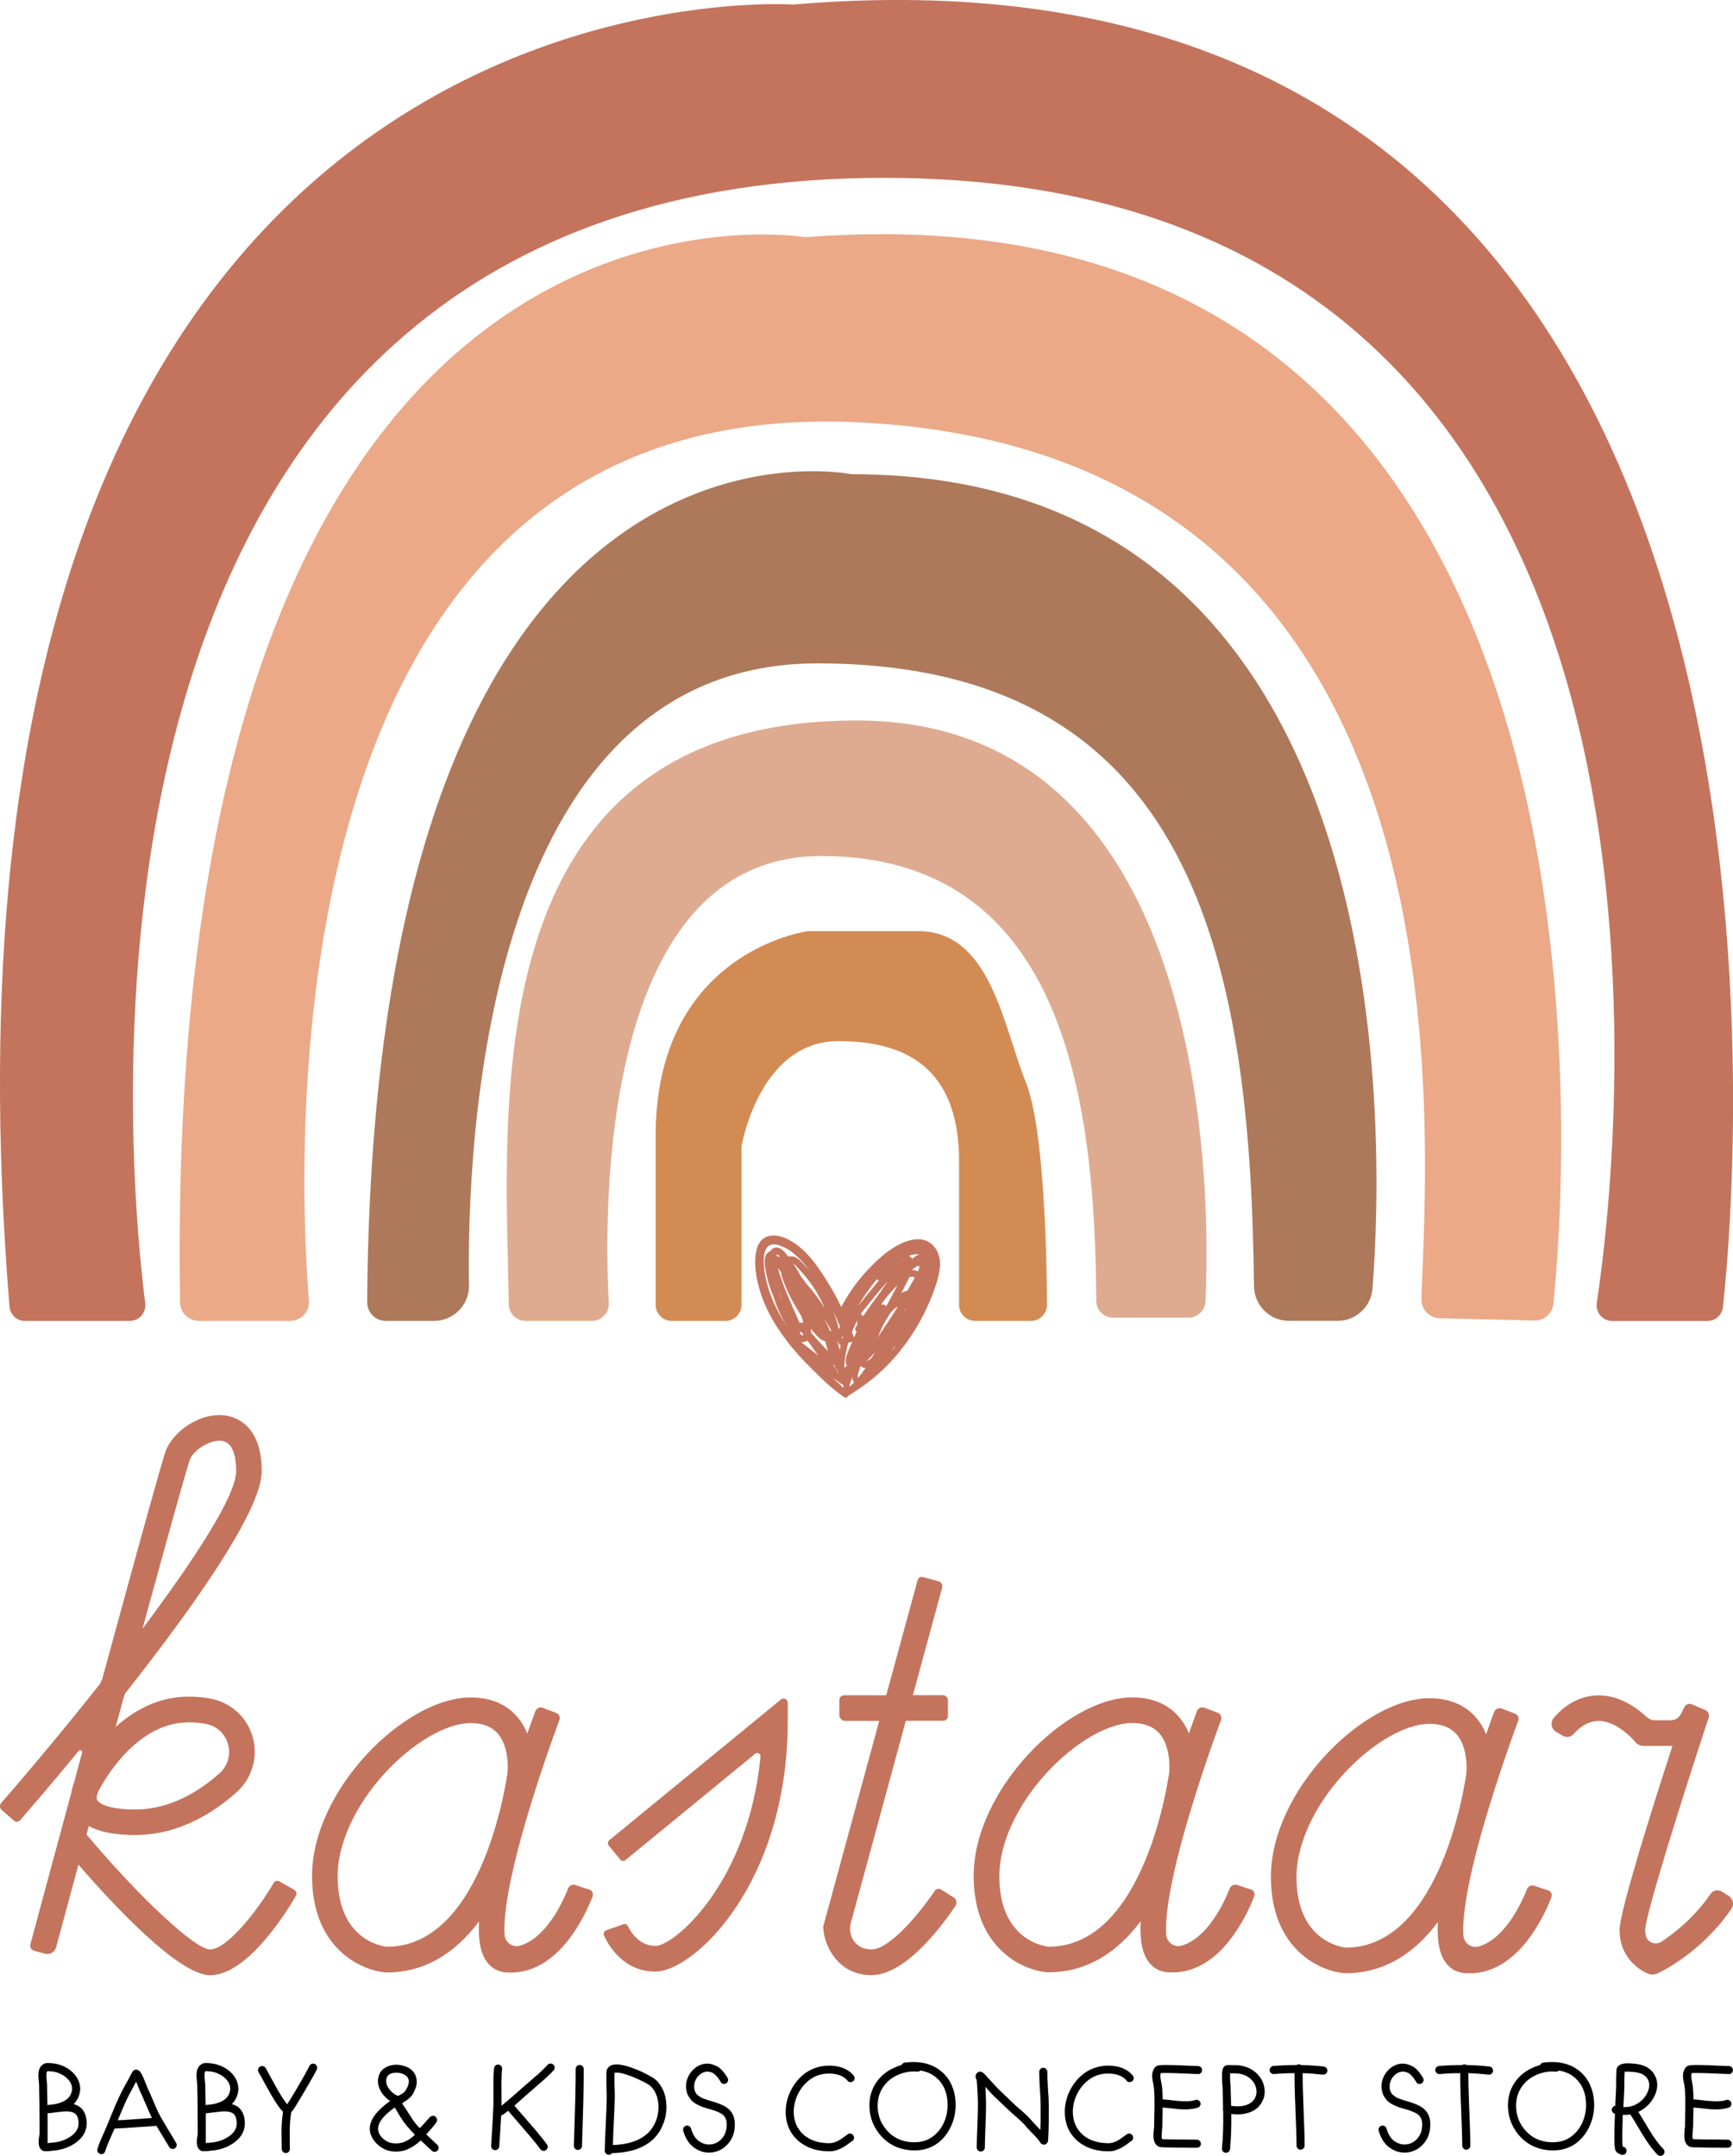 <svg viewBox="0 0 299.34 372.39" xmlns="http://www.w3.org/2000/svg" data-name="Laag 1" id="Laag_1">
  <defs>
    <style>
      .cls-1 {
        fill: #eba987;
      }

      .cls-2 {
        fill: #d38b54;
      }

      .cls-3 {
        fill: #deab90;
      }

      .cls-4 {
        fill: #c4745d;
      }

      .cls-5 {
        fill: #c4745d;
      }

      .cls-6 {
        fill: #ae795a;
      }
    </style>
  </defs>
  <g>
    <path d="M12.73,363.42c.48.12.88.33,1.22.62.62.56.96,1.38,1.02,2.47.07,1.46-.58,2.67-1.95,3.63-1.08.74-2.32,1.18-3.73,1.31h-.12c-.08.01-.18.03-.3.04-.12.01-.23.03-.34.04-.23.01-.41.02-.56.02h-.26c-.17-.01-.31-.06-.42-.14-.29-.19-.48-.47-.56-.86-.05-.24-.07-.52-.04-.86,0-.2.03-.44.08-.72.04-.28.06-.42.06-.44,0-3.57-.03-6.4-.08-8.47,0-.08-.02-.32-.06-.72-.05-.4-.07-.72-.06-.98.01-1.04.39-1.69,1.14-1.97.19-.07.41-.09.68-.08.04,0,.11,0,.22.02.07.01.11.02.14.02.66.03,1.33.18,1.99.45.66.27,1.24.64,1.73,1.11.36.35.65.72.87,1.12.22.4.36.85.43,1.34.07.5,0,1.01-.18,1.55-.19.57-.49,1.07-.92,1.49M8.2,363.58l.16-.02c.61-.05,1.09-.12,1.43-.2,1.38-.33,2.23-.96,2.53-1.87.31-.94.05-1.79-.76-2.55-.36-.34-.79-.62-1.31-.84-.51-.21-1.01-.32-1.5-.34-.07,0-.15,0-.26-.02-.09-.01-.15-.02-.18-.02h-.08c-.15.05-.22.28-.22.68-.01.2,0,.47.04.8.05.44.08.72.08.84.03,1.09.05,2.27.06,3.55M8.22,365v5.16c.05-.01.11-.02.18-.02.11-.01.22-.03.34-.04.12-.01.22-.03.3-.04h.12c1.17-.11,2.19-.46,3.05-1.06.96-.66,1.41-1.47,1.36-2.41-.04-.7-.22-1.2-.54-1.49-.28-.24-.71-.38-1.3-.42-.41-.03-1.06.02-1.95.14-.8.11-1.32.17-1.55.18"></path>
    <path d="M16.85,371.14c.12-.41.26-.82.42-1.22.16-.4.37-.88.63-1.45.26-.57.42-.94.49-1.12l1.38-3.35c.56-1.32,1.08-2.43,1.57-3.35l.84-1.51.48-.92.16-.28.06-.1.02-.02.02-.04s0-.03.02-.04c.01-.03.03-.05.06-.06l.08-.08c.12-.08.25-.13.38-.14.26-.01.5.1.72.34.08.09.17.22.26.38.13.23.28.54.44.94l.38.94c.12.31.19.48.2.52.24.47.57,1.22,1,2.25.4.97.71,1.68.94,2.13.3.6.8,1.45,1.47,2.57.86,1.41,1.38,2.27,1.55,2.59.11.16.13.33.08.52-.05.19-.16.33-.33.43-.17.1-.34.12-.53.07-.19-.05-.33-.17-.42-.34l-1.55-2.55-.66-1.1c-.07.03-.13.04-.2.04-.56.03-1.64.1-3.24.22-1.6.12-2.83.19-3.7.22h-.08l-.12.28-.52,1.16c-.24.55-.43,1-.58,1.37-.15.36-.28.73-.4,1.11-.05.19-.16.32-.33.42-.17.09-.34.11-.53.05-.19-.06-.33-.17-.42-.34-.09-.17-.11-.34-.04-.53M20.36,366.21c.74-.03,1.8-.09,3.17-.2,1.37-.11,2.28-.17,2.73-.2l-.12-.22c-.2-.4-.53-1.15-1-2.25-.4-.96-.71-1.67-.94-2.13l-.28-.66-.36-.9-.04-.12-.14.26-.82,1.53c-.48.86-.98,1.93-1.51,3.21l-.7,1.67Z"></path>
    <path d="M40.05,363.42c.48.12.88.33,1.22.62.62.56.96,1.38,1.02,2.47.07,1.46-.58,2.67-1.95,3.63-1.08.74-2.32,1.18-3.73,1.31h-.12c-.08.01-.18.03-.3.04-.12.01-.23.03-.34.04-.23.01-.41.02-.56.02h-.26c-.17-.01-.31-.06-.42-.14-.29-.19-.48-.47-.56-.86-.05-.24-.07-.52-.04-.86,0-.2.03-.44.08-.72.04-.28.06-.42.06-.44,0-3.57-.03-6.4-.08-8.47,0-.08-.02-.32-.06-.72-.05-.4-.07-.72-.06-.98.01-1.04.39-1.69,1.14-1.97.19-.07.41-.09.68-.08.04,0,.11,0,.22.02.07.01.11.02.14.02.66.03,1.33.18,1.99.45.66.27,1.24.64,1.73,1.11.36.35.65.72.87,1.12.22.4.36.85.43,1.34.07.5,0,1.01-.18,1.55-.19.57-.49,1.07-.92,1.49M35.52,363.58l.16-.02c.61-.05,1.09-.12,1.43-.2,1.38-.33,2.23-.96,2.53-1.87.31-.94.05-1.79-.76-2.55-.36-.34-.79-.62-1.31-.84-.51-.21-1.01-.32-1.5-.34-.07,0-.15,0-.26-.02-.09-.01-.15-.02-.18-.02h-.08c-.15.05-.22.28-.22.68-.01.2,0,.47.04.8.05.44.08.72.08.84.03,1.09.05,2.27.06,3.55M35.54,365v5.16c.05-.01.11-.02.18-.02.11-.01.22-.03.34-.04.12-.01.22-.03.3-.04h.12c1.17-.11,2.19-.46,3.05-1.06.96-.66,1.41-1.47,1.36-2.41-.04-.7-.22-1.2-.54-1.49-.28-.24-.71-.38-1.3-.42-.41-.03-1.06.02-1.95.14-.8.11-1.32.17-1.55.18"></path>
    <path d="M54.72,357.43c-.28.6-1.04,1.95-2.29,4.07l-1.38,2.29-.52.76c-.08.11-.15.19-.22.26-.09.48-.16,1.01-.2,1.59s-.06,1.08-.07,1.47c0,.4,0,.97.01,1.7.01.74.02,1.27.02,1.6,0,.19-.07.35-.21.49-.14.14-.3.21-.49.21s-.35-.07-.49-.21c-.14-.14-.21-.3-.21-.49,0-.29,0-.8-.02-1.51-.01-.72-.02-1.28-.02-1.7s.02-.94.07-1.55c.05-.62.11-1.18.19-1.68l-.1-.1c-.2-.19-.42-.45-.66-.78-.37-.52-.83-1.25-1.38-2.19l-1.28-2.31c-.44-.82-.7-1.3-.8-1.43-.09-.17-.12-.35-.08-.54.04-.19.14-.33.31-.43.17-.1.34-.13.53-.09.19.04.33.14.44.3.11.17.38.68.84,1.53l1.26,2.29c.52.89.95,1.57,1.3,2.05l.32.42.28-.42c.36-.56.81-1.3,1.36-2.23,1.18-2.02,1.92-3.34,2.21-3.97.08-.17.21-.29.4-.36.19-.07.36-.06.54.02.17.08.29.21.36.4.07.19.06.37-.02.54"></path>
    <path d="M72.53,367.55l.08-.08c.16-.16.39-.4.68-.72l.66-.76c.11-.12.19-.21.26-.28.05-.05.1-.09.14-.12.07-.04.13-.07.2-.1.28-.11.53-.05.74.16.17.17.24.38.2.64-.01.07-.04.13-.08.18-.01.05-.04.11-.08.16-.04.07-.1.15-.18.24-.12.16-.29.37-.5.62l-.82.92-.2.24,1.91,1.81c.15.13.22.3.22.49s-.07.36-.2.5c-.13.14-.3.21-.49.21s-.36-.07-.49-.2l-1.91-1.77c-.73.69-1.5,1.21-2.31,1.55-.81.35-1.73.45-2.77.32-.64-.09-1.25-.34-1.83-.74-.58-.4-1.04-.88-1.38-1.43-.85-1.42-.63-2.9.66-4.44.58-.69,1.37-1.38,2.35-2.07-.45-.29-.84-.64-1.18-1.06-.84-1.05-1.11-2.11-.82-3.19.19-.64.53-1.12,1.05-1.44.51-.33,1.09-.52,1.72-.57.58-.03,1.17.05,1.74.24.58.19,1.05.47,1.4.86.37.41.59.88.65,1.41.06.53.02,1-.12,1.41-.14.41-.33.82-.57,1.22-.32.49-.86.95-1.63,1.38-.04.07-.09.13-.16.18l.74,1.1c.12.17.3.45.54.84l.56.86c.13.2.31.43.52.7.21.27.42.49.62.68l.08.08ZM71.68,368.71c-.61-.61-1.14-1.19-1.57-1.73-.23-.28-.45-.58-.66-.92-.23-.33-.47-.71-.72-1.14l-.54-.92c-.89.62-1.58,1.23-2.07,1.81-.86,1.05-1.04,2-.54,2.85.23.39.54.72.95,1,.4.28.83.45,1.26.5.76.11,1.45.03,2.06-.22.62-.25,1.23-.66,1.82-1.24M68.77,362.01c.05-.04.15-.1.29-.17.14-.07.23-.12.28-.15.05-.03.12-.07.21-.13.09-.06.16-.11.21-.16.05-.05.1-.11.17-.18.07-.07.12-.15.16-.23.64-1.01.7-1.79.2-2.33-.19-.21-.47-.38-.85-.51-.38-.13-.77-.18-1.17-.15-.85.05-1.36.38-1.51.98-.17.62.01,1.28.56,1.95.41.52.9.88,1.45,1.08"></path>
    <path d="M86.72,357.35c-.05.6-.09,1.23-.1,1.88-.01.66-.02,1.4,0,2.22,0,.82,0,1.45,0,1.87v.38l.88-.72.82-.7.86-.76.82-.72,1.47-1.28,1.79-1.55c.47-.44.9-.88,1.32-1.34.13-.13.3-.21.49-.22.19-.01.36.05.5.18.14.13.22.3.23.49.01.19-.05.36-.18.51-.44.46-.9.92-1.4,1.38l-1.87,1.63-1.43,1.24-2.07,1.85,1.75,2.01,2.19,2.55c.6.72,1.16,1.42,1.67,2.11.12.16.17.33.14.52-.03.19-.12.34-.28.46-.16.12-.33.17-.52.14-.19-.03-.34-.12-.46-.28-.52-.69-1.08-1.39-1.67-2.09l-2.15-2.51-1.75-2.03c-.29.24-.58.45-.86.64-.09.08-.21.13-.34.14-.05,1.13-.17,2.92-.34,5.38-.01.19-.09.34-.24.47-.15.13-.32.18-.51.17-.19-.01-.35-.09-.48-.24-.13-.15-.18-.32-.17-.52.24-3.67.37-6.1.4-7.29.01-.74.01-1.42,0-2.03-.01-.61-.01-1.29,0-2.04.01-.75.05-1.43.1-2.02.01-.19.09-.34.24-.47.15-.13.32-.18.51-.17.19.01.35.09.48.24.13.15.18.32.17.52"></path>
    <path d="M100.83,357.35c0,1.33-.01,2.68-.04,4.07-.03,1.38-.07,3.1-.14,5.16-.07,2.06-.11,3.41-.12,4.07,0,.19-.07.35-.21.48-.14.13-.3.2-.5.2s-.36-.07-.49-.21c-.13-.14-.2-.31-.2-.51.01-.65.05-2,.12-4.06.07-2.05.11-3.77.14-5.14.03-1.38.04-2.73.04-4.05,0-.19.07-.35.21-.49.14-.14.3-.21.49-.21s.35.07.49.21c.14.14.21.3.21.49"></path>
    <path d="M104.46,371.46c0-.84.06-2.42.18-4.74.11-2.07.16-3.63.16-4.66,0-.08,0-.24-.01-.47,0-.23-.01-.53-.02-.88,0-.35-.02-.66-.03-.93-.01-.58-.01-1.04,0-1.38,0-.23,0-.41.02-.54.01-.23.05-.39.12-.5.33-.62,1.02-.88,2.05-.78.68.08,1.51.3,2.49.66.82.31,1.63.66,2.41,1.08.78.41,1.31.75,1.57,1.02.86.88,1.4,1.97,1.61,3.27s.11,2.57-.3,3.81c-.41,1.24-1.04,2.26-1.89,3.07-1.63,1.53-4.01,2.32-7.11,2.39-.13.19-.32.28-.56.28-.19,0-.35-.07-.49-.21-.14-.14-.21-.3-.21-.49M106.15,358c-.01.11-.02.25-.02.42-.01.32-.01.76,0,1.32.01.28.02.59.03.95,0,.35.01.65.02.89,0,.24.01.4.01.48,0,.69-.06,2.27-.18,4.74-.08,1.65-.13,2.88-.14,3.69,2.64-.09,4.64-.77,6-2.03.7-.66,1.22-1.49,1.55-2.49.32-1.02.4-2.05.23-3.09-.17-1.04-.58-1.88-1.24-2.53-.16-.17-.57-.43-1.24-.78-.72-.37-1.46-.7-2.23-1-.89-.33-1.61-.53-2.15-.58-.29-.03-.51-.02-.64.02"></path>
    <path d="M124.51,359.6c-.21-.32-.37-.54-.46-.67-.09-.13-.22-.28-.38-.45-.16-.17-.33-.31-.5-.42-.44-.23-.86-.3-1.26-.24-.4.07-.77.25-1.12.56-.35.31-.59.68-.75,1.14-.15.45-.18.9-.09,1.36.05.2.12.38.2.55.08.17.21.31.38.45.17.13.33.24.46.33.13.09.34.18.64.29.29.11.53.19.7.24l.86.26c1.1.33,1.91.68,2.41,1.06.84.62,1.28,1.5,1.32,2.63.05,1.37-.29,2.5-1.02,3.41-.73.91-1.65,1.45-2.75,1.64-1.1.17-2.14-.06-3.11-.7-.97-.65-1.65-1.66-2.03-3.03-.05-.19-.03-.36.07-.53.1-.17.24-.28.43-.33.19-.05.36-.03.53.07.17.1.28.24.33.43.28,1.02.76,1.76,1.43,2.21.68.45,1.39.62,2.13.5s1.37-.5,1.88-1.14c.51-.64.75-1.47.71-2.49-.03-.68-.28-1.19-.76-1.55-.37-.28-1.03-.56-1.97-.84-.07-.03-.17-.05-.32-.08-.4-.12-.71-.22-.93-.29-.22-.07-.52-.2-.91-.38-.39-.18-.69-.37-.92-.56-.23-.19-.45-.45-.67-.78-.22-.32-.37-.69-.45-1.09-.16-.7-.12-1.4.12-2.08.24-.68.62-1.26,1.14-1.72.54-.49,1.16-.79,1.83-.9.68-.11,1.4.03,2.15.42.11.05.2.11.29.17.09.06.17.13.27.21l.22.22c.07.05.14.13.22.23s.14.17.19.22c.05.05.11.13.19.25.08.12.13.19.15.22.02.03.07.11.16.24.09.13.13.21.13.22.11.16.14.33.1.52-.04.19-.14.33-.3.44-.16.11-.33.14-.52.1-.19-.04-.33-.14-.44-.3"></path>
    <path d="M146.37,359.34c-.64-.77-1.66-1.17-3.07-1.2-1.41-.03-2.64.4-3.71,1.28-1.04.88-1.77,1.99-2.19,3.35-.2.65-.3,1.29-.3,1.93s.09,1.27.28,1.85c.19.58.49,1.13.92,1.64.43.5.95.92,1.57,1.24.93.48,2.03.72,3.29.74.16,0,.31,0,.46-.03.15-.02.27-.04.38-.07.11-.03.24-.08.41-.15.17-.07.29-.13.37-.17.08-.04.21-.12.4-.24s.31-.2.37-.25c.06-.05.2-.15.43-.31.23-.16.37-.26.44-.32.16-.11.33-.14.52-.11.19.03.34.13.45.29.11.16.15.33.12.52-.03.19-.13.34-.29.46-.05.03-.21.13-.46.32l-.52.38c-.09.07-.26.17-.5.32s-.44.25-.6.32c-.16.07-.36.14-.59.23-.23.09-.46.14-.69.17-.23.03-.46.04-.7.04-1.49-.01-2.8-.31-3.93-.9-.8-.41-1.47-.94-2.01-1.58-.55-.64-.93-1.34-1.17-2.08-.23-.74-.35-1.51-.34-2.3,0-.79.13-1.57.36-2.33.23-.76.57-1.48,1.01-2.16.44-.68.96-1.28,1.57-1.8.6-.53,1.31-.93,2.12-1.23.81-.29,1.67-.43,2.57-.42,1.82.04,3.19.61,4.11,1.71.12.15.17.32.16.51-.01.19-.1.35-.25.47-.15.12-.33.17-.52.16-.19-.01-.35-.1-.47-.26"></path>
    <path d="M155.73,356.65c.11-.23.29-.36.54-.4,2.7-.35,4.86.21,6.48,1.65.72.64,1.27,1.4,1.65,2.29.39.89.6,1.83.66,2.83.04.77-.01,1.53-.16,2.29-.15.76-.4,1.48-.75,2.18-.35.7-.78,1.33-1.3,1.88-.51.56-1.13,1.02-1.86,1.38-.73.36-1.52.57-2.37.64-1.05.08-2.04-.02-2.97-.29-.93-.27-1.73-.67-2.4-1.19-.67-.52-1.25-1.13-1.73-1.85-.49-.72-.84-1.47-1.06-2.27-.22-.8-.31-1.62-.28-2.47.03-.85.2-1.66.51-2.42.31-.76.77-1.48,1.41-2.14.63-.67,1.4-1.2,2.32-1.61.45-.21.89-.38,1.32-.5M158.43,357.82c-1.1-.13-2.25.07-3.45.6-.7.32-1.31.75-1.82,1.28-.51.54-.89,1.12-1.14,1.73-.25.62-.39,1.27-.42,1.96-.03.69.04,1.36.21,2.02.17.66.45,1.28.85,1.86.39.58.86,1.09,1.4,1.51.55.43,1.2.75,1.97.98.77.21,1.59.29,2.47.22,1.09-.08,2.05-.47,2.87-1.16.82-.69,1.43-1.54,1.81-2.55.39-1,.55-2.06.48-3.19-.09-1.75-.71-3.14-1.85-4.17-.76-.68-1.7-1.11-2.83-1.29-.16.15-.35.21-.56.18"></path>
    <path d="M168.71,370.9c0-.68.05-2.21.14-4.58.08-1.93.09-3.43.02-4.5-.07-1.4-.12-2.23-.16-2.51l-.1-.24c-.07-.16-.1-.3-.1-.44.01-.33.17-.58.46-.74.19-.11.38-.11.6-.02.05.01.11.04.16.08.05.03.11.07.16.12l.32.32.84.92.92,1c.3.33.51.55.62.64l1.49,1.43,1.55,1.47c.12.09.38.31.77.65.39.34.72.64.99.9.27.26.52.53.76.81.2.24.47.54.82.9l.74.76c.01-.44.03-.93.04-1.47.01-2.01,0-3.26-.02-3.77-.01-.32-.04-.82-.09-1.5-.05-.68-.08-1.29-.1-1.8-.02-.52-.03-1.02-.03-1.49,0-.19.07-.35.21-.49.14-.14.3-.21.49-.21s.35.07.49.21c.14.14.21.3.21.49,0,.48.01.97.03,1.49.02.51.05,1.1.09,1.76.05.62.09,1.12.1,1.47.03.58.03,1.87.02,3.87-.01.88-.03,1.63-.06,2.27-.01.37-.03.63-.04.78,0,.11,0,.19-.02.26l-.04.16s-.03.09-.06.14c-.05.12-.14.21-.26.28-.11.07-.22.1-.33.1s-.2-.01-.27-.04l-.1-.04s-.08-.06-.12-.1c-.03-.01-.05-.03-.06-.06l-.04-.04-.02-.02-.02-.02-.06-.1-.2-.28c-.23-.31-.43-.55-.6-.72l-.88-.9c-.37-.38-.67-.72-.9-1-.21-.24-.43-.47-.66-.69-.23-.22-.53-.49-.9-.81l-.8-.7c-.37-.33-.9-.83-1.57-1.48-.68-.66-1.18-1.13-1.51-1.43-.11-.09-.33-.33-.68-.72l-.74-.82c0,.16,0,.38.02.67.01.29.03.49.04.63.07,1.13.06,2.67-.02,4.62-.09,2.37-.14,3.88-.14,4.54,0,.19-.07.35-.21.49-.14.14-.3.21-.49.21s-.35-.07-.49-.21c-.14-.14-.21-.3-.21-.49"></path>
    <path d="M194.58,359.34c-.64-.77-1.66-1.17-3.07-1.2-1.41-.03-2.64.4-3.71,1.28-1.04.88-1.77,1.99-2.19,3.35-.2.65-.3,1.29-.3,1.93s.09,1.27.28,1.85c.19.58.49,1.13.92,1.64.43.5.95.92,1.57,1.24.93.48,2.03.72,3.29.74.16,0,.31,0,.46-.03.15-.02.27-.04.38-.07.11-.03.24-.08.41-.15.17-.07.29-.13.37-.17.08-.04.21-.12.4-.24s.31-.2.37-.25c.06-.05.2-.15.43-.31.23-.16.37-.26.44-.32.16-.11.33-.14.52-.11.19.03.34.13.45.29.11.16.15.33.12.52-.03.19-.13.34-.29.46-.05.03-.21.13-.46.32l-.52.38c-.09.07-.26.17-.5.32s-.44.25-.6.32c-.16.07-.36.14-.59.23-.23.09-.46.14-.69.17-.23.03-.46.04-.7.04-1.49-.01-2.8-.31-3.93-.9-.8-.41-1.47-.94-2.01-1.58-.55-.64-.93-1.34-1.17-2.08-.23-.74-.35-1.51-.34-2.3,0-.79.13-1.57.36-2.33.23-.76.57-1.48,1.01-2.16.44-.68.96-1.28,1.57-1.8.6-.53,1.31-.93,2.12-1.23.81-.29,1.67-.43,2.57-.42,1.82.04,3.19.61,4.11,1.71.12.15.17.32.16.51-.01.19-.1.35-.25.47-.15.12-.33.17-.52.16-.19-.01-.35-.1-.47-.26"></path>
    <path d="M206.95,358.22c-.13,0-.39,0-.76-.02-.37-.01-.85-.03-1.43-.06-.58-.03-1.07-.05-1.46-.06-.89-.03-1.58-.04-2.07-.04-.29,0-.52,0-.68.02-.01,0-.03,0-.04.02-.03.07-.05.15-.06.26-.04.17-.02.49.06.94.01.07.04.17.07.32s.05.25.05.3c.05.25.09.46.1.62.05.62.09,1.32.1,2.07.31.03.66.06,1.06.1.97.12,1.52.18,1.65.18,1.24.12,2.21.07,2.91-.16.19-.07.36-.05.54.04.17.09.29.23.35.41.06.18.04.36-.05.53-.09.17-.23.29-.4.34-.9.29-2.07.37-3.49.24-.13-.01-.68-.07-1.65-.18-.39-.04-.69-.07-.92-.08-.01.16-.03.63-.04,1.41-.01.78-.02,1.38-.02,1.79,0,.13-.02.4-.06.8-.04.35-.06.62-.06.82-.01.32.01.52.08.62.03.01.07.02.12.02.16.01.37.02.64.02.46.01,1.11.03,1.93.04.37,0,.82,0,1.34,0,.53,0,.96.01,1.3.02.34,0,.57.01.69.01.19,0,.35.07.48.21.13.14.2.31.2.5s-.07.36-.21.49c-.14.13-.31.2-.51.2-.12,0-.35,0-.68,0-.33,0-.76-.01-1.28-.02-.52,0-.97-.01-1.36-.01-.84-.01-1.49-.03-1.95-.04-.29,0-.52,0-.68-.02-.11-.01-.19-.02-.26-.02-.11-.01-.2-.03-.28-.06-.66-.27-.99-.92-.98-1.97,0-.24.02-.56.06-.96.04-.35.06-.56.06-.64,0-.43,0-1.03.02-1.82.01-.79.03-1.29.04-1.51.01-1.3-.02-2.38-.1-3.25-.01-.12-.04-.29-.08-.5,0-.04-.01-.13-.04-.28-.03-.15-.05-.26-.08-.34-.11-.61-.13-1.08-.08-1.41.11-.58.33-1,.68-1.23.11-.07.24-.11.4-.14.08-.03.18-.04.3-.04.2-.03.46-.04.8-.04.5,0,1.21.01,2.11.04.41.01.9.03,1.46.06.57.03,1.03.05,1.4.06.37.01.61.02.75.02.19,0,.35.07.49.21.14.14.21.3.21.49s-.07.35-.21.49c-.14.14-.3.21-.49.21"></path>
    <path d="M211.06,371.06c.19-1.74.26-3.91.22-6.52-.05-.12-.07-.25-.04-.4,0-.04,0-.07.02-.1,0-.09-.03-1.24-.08-3.45,0-.05-.02-.28-.05-.67-.03-.39-.05-.72-.05-.99-.01-.44,0-.8.02-1.07.03-.2.06-.37.1-.5.09-.25.23-.44.4-.56l.28-.1s.03-.02.06-.02h.88c.53.01.84.02.94.02,1.26.11,2.3.52,3.13,1.25.82.72,1.32,1.58,1.49,2.58.19,1.01,0,1.94-.56,2.79-.55.86-1.41,1.43-2.61,1.71-.78.19-1.63.21-2.53.08.03,2.38-.05,4.41-.22,6.1-.03.19-.11.34-.26.46-.15.12-.32.17-.51.15-.19-.02-.35-.1-.47-.25-.12-.15-.17-.32-.16-.52M212.47,358.08c-.01.2-.01.46,0,.8,0,.28.02.61.05,1.01.03.39.05.62.05.67,0,.11,0,.55.03,1.34.02.78.04,1.39.05,1.81.85.13,1.59.13,2.23-.02.82-.2,1.41-.57,1.77-1.12.35-.54.46-1.14.34-1.79-.12-.68-.47-1.28-1.06-1.79-.58-.51-1.36-.8-2.31-.88-.05,0-.33,0-.84-.02h-.32Z"></path>
    <path d="M224.73,356.67c1.37.03,2.68.11,3.93.26.2.03.36.12.47.27.11.15.16.33.14.52-.02.19-.11.34-.26.46-.15.11-.32.16-.51.15-1.12-.13-2.28-.22-3.49-.26-.01,1.34.03,3.28.14,5.82.13,3.2.2,5.43.2,6.7,0,.19-.07.35-.21.49-.14.14-.3.21-.49.21s-.35-.07-.49-.21c-.14-.14-.21-.3-.21-.49,0-1.25-.07-3.46-.2-6.64-.11-2.52-.15-4.48-.14-5.88-1.18,0-2.36.05-3.55.16-.19.01-.36-.04-.51-.17-.15-.13-.24-.28-.25-.47-.01-.19.04-.35.17-.51.13-.15.28-.24.47-.25,1.41-.11,2.74-.16,4.01-.16.12-.08.25-.12.4-.12.13,0,.26.04.38.12"></path>
    <path d="M244.64,359.6c-.21-.32-.37-.54-.46-.67-.09-.13-.22-.28-.38-.45-.16-.17-.33-.31-.5-.42-.44-.23-.86-.3-1.26-.24-.4.07-.77.25-1.12.56-.35.31-.59.68-.75,1.14-.15.45-.18.9-.09,1.36.05.2.12.38.2.55.08.17.21.31.38.45.17.13.33.24.46.33.13.09.34.18.64.29.29.11.53.19.7.24l.86.26c1.1.33,1.91.68,2.41,1.06.84.62,1.28,1.5,1.32,2.63.05,1.37-.29,2.5-1.02,3.41-.73.91-1.65,1.45-2.75,1.64-1.1.17-2.14-.06-3.11-.7-.97-.65-1.65-1.66-2.03-3.03-.05-.19-.03-.36.07-.53.1-.17.24-.28.43-.33s.36-.03.53.07.28.24.33.43c.28,1.02.76,1.76,1.43,2.21.68.45,1.39.62,2.13.5.74-.12,1.37-.5,1.88-1.14.51-.64.75-1.47.71-2.49-.03-.68-.28-1.19-.76-1.55-.37-.28-1.03-.56-1.97-.84-.07-.03-.17-.05-.32-.08-.4-.12-.71-.22-.93-.29-.22-.07-.52-.2-.91-.38-.39-.18-.69-.37-.92-.56-.23-.19-.45-.45-.67-.78-.22-.32-.37-.69-.45-1.09-.16-.7-.12-1.4.12-2.08.24-.68.62-1.26,1.14-1.72.54-.49,1.16-.79,1.83-.9.68-.11,1.4.03,2.15.42.11.05.2.11.29.17.09.06.17.13.27.21l.22.22c.07.05.14.13.22.23.08.1.14.17.19.22.05.05.11.13.19.25.08.12.13.19.15.22.02.03.07.11.16.24.09.13.13.21.13.22.11.16.14.33.1.52-.04.19-.14.33-.3.44-.16.11-.33.14-.52.1-.19-.04-.33-.14-.44-.3"></path>
    <path d="M253.35,356.67c1.37.03,2.68.11,3.93.26.2.03.36.12.47.27.11.15.16.33.14.52-.02.19-.11.34-.26.46-.15.11-.32.16-.51.15-1.12-.13-2.28-.22-3.49-.26-.01,1.34.03,3.28.14,5.82.13,3.2.2,5.43.2,6.7,0,.19-.07.35-.21.49-.14.14-.3.21-.49.21s-.35-.07-.49-.21c-.14-.14-.21-.3-.21-.49,0-1.25-.07-3.46-.2-6.64-.11-2.52-.15-4.48-.14-5.88-1.18,0-2.36.05-3.55.16-.19.01-.36-.04-.51-.17-.15-.13-.24-.28-.25-.47-.01-.19.04-.35.17-.51.13-.15.28-.24.47-.25,1.41-.11,2.74-.16,4.01-.16.12-.08.25-.12.4-.12.13,0,.26.04.38.12"></path>
    <path d="M266.02,356.65c.11-.23.29-.36.54-.4,2.7-.35,4.86.21,6.48,1.65.72.64,1.27,1.4,1.65,2.29.39.89.6,1.83.66,2.83.04.77-.01,1.53-.16,2.29-.15.76-.4,1.48-.75,2.18-.35.7-.78,1.33-1.3,1.88-.51.56-1.13,1.02-1.86,1.38-.73.36-1.52.57-2.37.64-1.05.08-2.04-.02-2.97-.29-.93-.27-1.73-.67-2.4-1.19-.67-.52-1.25-1.13-1.73-1.85-.49-.72-.84-1.47-1.06-2.27-.22-.8-.31-1.62-.28-2.47.03-.85.2-1.66.51-2.42.31-.76.77-1.48,1.41-2.14.63-.67,1.4-1.2,2.32-1.61.45-.21.89-.38,1.32-.5M268.71,357.82c-1.1-.13-2.25.07-3.45.6-.7.32-1.31.75-1.82,1.28-.51.54-.89,1.12-1.14,1.73-.25.62-.39,1.27-.42,1.96-.03.69.04,1.36.21,2.02.17.66.45,1.28.85,1.86.39.58.86,1.09,1.4,1.51.55.43,1.2.75,1.97.98.77.21,1.59.29,2.47.22,1.09-.08,2.05-.47,2.87-1.16.82-.69,1.43-1.54,1.81-2.55.39-1,.55-2.06.48-3.19-.09-1.75-.71-3.14-1.85-4.17-.76-.68-1.7-1.11-2.83-1.29-.16.15-.35.21-.56.18"></path>
    <path d="M279.91,372.11s-.03-.02-.04-.03c-.01,0-.03-.02-.06-.03l-.16-.06c-.27-.13-.46-.3-.58-.52-.09-.17-.15-.47-.18-.88-.03-.31-.04-.7-.04-1.18-.01-.82,0-1.91.06-3.27.01-.41.03-.76.04-1.06h-.02c-.19-.05-.33-.16-.43-.33-.1-.17-.12-.34-.07-.53.08-.29.27-.46.58-.52.01-.51.04-1.11.08-1.8.04-.7.06-1.11.06-1.23,0-.05,0-.16.01-.33,0-.17,0-.39,0-.67v-.7c.01-.45.03-.8.04-1.06,0-.16,0-.29.02-.38,0-.07,0-.12.02-.16,0-.11.04-.21.12-.32.28-.43.82-.65,1.61-.68.2-.01.62,0,1.26.06,1.71.13,2.9.77,3.55,1.91.6,1.04.63,2.19.1,3.47-.27.62-.65,1.2-1.15,1.71-.5.52-1.08.93-1.74,1.24.16.24.78,1.26,1.85,3.05.89,1.49,1.71,2.6,2.47,3.35.13.15.2.31.2.5s-.07.35-.21.49c-.14.14-.3.21-.49.21s-.35-.07-.5-.2c-.84-.84-1.73-2.04-2.67-3.61l-.62-1.04-.78-1.31c-.21-.35-.43-.68-.66-1-.41.07-.84.09-1.28.08-.01.31-.02.6-.02.9-.05,1.33-.07,2.39-.06,3.19,0,.45.01.82.04,1.1,0,.09,0,.18.02.26.16.07.28.12.36.16.16.11.26.25.3.44.04.19,0,.36-.09.53-.1.17-.24.27-.43.31-.19.04-.37.01-.54-.08M280.61,357.84v.16c-.01.24-.03.58-.04,1.02v.72c0,.28,0,.51,0,.68,0,.17-.01.28-.01.32,0,.13-.02.56-.06,1.29-.04.72-.07,1.36-.1,1.9.98.04,1.85-.2,2.6-.71.75-.51,1.29-1.15,1.6-1.9.36-.85.36-1.59,0-2.23-.41-.72-1.24-1.12-2.47-1.22-.56-.05-.92-.07-1.1-.06-.17,0-.31.01-.42.04"></path>
    <path d="M298.64,358.22c-.13,0-.39,0-.76-.02-.37-.01-.85-.03-1.43-.06-.58-.03-1.07-.05-1.46-.06-.89-.03-1.58-.04-2.07-.04-.29,0-.52,0-.68.02-.01,0-.03,0-.04.02-.03.07-.05.15-.06.26-.04.17-.02.49.06.94.01.07.04.17.07.32.03.15.05.25.05.3.05.25.09.46.1.62.05.62.09,1.32.1,2.07.31.03.66.06,1.06.1.97.12,1.52.18,1.65.18,1.24.12,2.21.07,2.91-.16.19-.07.36-.05.54.04.17.09.29.23.35.41.06.18.04.36-.05.53-.09.17-.23.29-.4.34-.9.29-2.07.37-3.49.24-.13-.01-.68-.07-1.65-.18-.39-.04-.69-.07-.92-.08-.01.16-.03.63-.04,1.41-.01.78-.02,1.38-.02,1.79,0,.13-.02.4-.06.8-.04.35-.06.62-.06.82-.01.32.01.52.08.62.03.01.07.02.12.02.16.01.37.02.64.02.46.01,1.11.03,1.93.04.37,0,.82,0,1.34,0,.53,0,.96.01,1.3.02.34,0,.57.01.69.01.19,0,.35.07.48.21.13.14.2.31.2.5s-.07.36-.21.49c-.14.13-.31.2-.51.2-.12,0-.35,0-.68,0-.33,0-.76-.01-1.28-.02-.52,0-.97-.01-1.36-.01-.84-.01-1.49-.03-1.95-.04-.29,0-.52,0-.68-.02-.11-.01-.19-.02-.26-.02-.11-.01-.2-.03-.28-.06-.66-.27-.99-.92-.98-1.97,0-.24.02-.56.06-.96.04-.35.06-.56.06-.64,0-.43,0-1.03.02-1.82.01-.79.03-1.29.04-1.51.01-1.3-.02-2.38-.1-3.25-.01-.12-.04-.29-.08-.5,0-.04-.01-.13-.04-.28-.03-.15-.05-.26-.08-.34-.11-.61-.13-1.08-.08-1.41.11-.58.33-1,.68-1.23.11-.07.24-.11.4-.14.08-.03.18-.04.3-.04.2-.03.46-.04.8-.04.5,0,1.21.01,2.11.04.41.01.9.03,1.46.06.57.03,1.03.05,1.4.06.37.01.61.02.75.02.19,0,.35.07.49.21.14.14.21.3.21.49s-.07.35-.21.49c-.14.14-.3.21-.49.21"></path>
  </g>
  <g>
    <path d="M16.87,309.67l-.02.05c-.03.05-.15.35-.15.69.08-.3.16-.59.24-.9-.04.1-.07.15-.07.16" class="cls-4"></path>
    <path d="M50.83,326.4l-2.59-1.46c-.33-.19-.75-.07-.95.25-2.83,4.82-8.01,11.46-11,11.51-2.54.05-12.17-8.95-21.34-19.84.13-.48.27-.98.4-1.48,1.85,1.05,4.51,1.56,8.05,1.56,7.59,0,13.67-3.99,17.43-7.35,2.68-2.39,3.77-6.01,2.85-9.46-.92-3.42-3.66-6-7.16-6.72-1.2-.24-2.53-.37-3.94-.37-5.22,0-9.43,2.38-12.6,5.23.49-1.78.96-3.52,1.41-5.19.08-.32.23-.61.44-.86,11.3-14.33,23.38-31.26,23.38-38.12,0-7.69-4.21-9.25-6.02-9.57-4.42-.79-9.3,2.63-10.57,6.1-.67,1.85-4.35,15.09-10.98,39.44-.15.28-.28.54-.41.82-5.83,7.36-11.87,14.6-17.02,20.51-.31.36-.28.9.08,1.21.61.53,1.52,1.33,2.1,1.84.33.29.82.25,1.09-.07,1.67-1.91,5.47-6.32,10.12-11.97.23-.28.68-.04.58.3l-1.42,5.29-.05.18c-.13.49-.27.97-.39,1.44-3.42,12.65-6.27,23.17-7.07,26.19-.14.49.16.99.64,1.12l1.9.51c.83.22,1.68-.27,1.9-1.09.66-2.42,2.05-7.61,3.86-14.28,6.03,6.95,17.33,19.09,22.76,19.09h.06c6.27-.12,12.76-10.32,14.74-13.7.21-.37.08-.83-.29-1.04M32.79,252.14c.55-1.53,3.09-3.3,5.11-3.3.18,0,.36.01.53.04,1.95.35,2.36,3.03,2.36,5.22,0,4.18-7.12,15.14-16.17,27.2,4.81-17.59,7.65-27.72,8.17-29.16M16.84,309.72l.02-.05s.03-.06.07-.16c.72-1.42,6.37-12.03,15.65-12.03,1.12,0,2.13.1,3.05.28,1.87.39,3.28,1.71,3.77,3.54.49,1.85-.07,3.72-1.52,5.01-3.19,2.84-8.28,6.22-14.48,6.22-4.1,0-6.09-.82-6.57-1.58-.11-.17-.14-.36-.14-.53,0-.34.12-.64.15-.69" class="cls-4"></path>
    <path d="M12.33,309.6c.13-.48.27-.96.39-1.44l.05-.18c-.14.32-.35.9-.45,1.63" class="cls-4"></path>
    <path d="M113.23,340.53c-5.49,0-8.07-4.43-8.89-6.2-.17-.37.01-.81.4-.95l3.49-1.21-2.09.72,1.59-.56c.27-.1.57.03.7.29.5,1.05,1.97,3.47,4.8,3.47,3.23,0,16.04-10.9,18.13-32.7.05-.49-.53-.8-.92-.48l-22.41,18.36c-.27.22-.67.18-.9-.09l-1.97-2.4c-.24-.29-.2-.72.1-.96l29.63-24.29c.47-.39,1.18-.05,1.18.56v3.15c0,28.11-16.22,43.28-22.85,43.28" class="cls-4"></path>
    <path d="M165.03,329.19c-2.21,3.29-8.57,11.95-14.49,11.95s-8.14-5.22-8.33-7.97l-.03-.37,9.69-35.57h-5.89c-.55,0-1-.45-1-1v-2.61c0-.46.37-.82.82-.82h7.28l5.43-19.92c.11-.38.49-.61.87-.5l2.73.74c.48.13.75.62.63,1.09l-5.06,18.58h5.16c.5,0,.9.4.9.9v2.68c0,.47-.37.85-.84.85h-6.44l-9.47,34.82c-.31,1.12-.15,2.36.56,3.28.56.75,1.5,1.38,3,1.38,2.92,0,7.92-5.67,10.87-10.07.25-.4.8-.51,1.19-.25l2.12,1.35c.49.31.63.97.31,1.46" class="cls-4"></path>
    <path d="M216.03,326.34c-.7-.23-1.67-.54-2.37-.78-.51-.16-1.04.1-1.23.58-.93,2.34-3.81,8.62-8.35,9.91-1.29.36-2.56-.62-2.64-1.94-.16-2.51.29-7.78,3.39-18.61,2.32-8.09,5.13-15.88,6.08-18.44.18-.5-.06-1.04-.55-1.23l-2.32-.87c-.52-.2-1.1.06-1.3.58-.31.83-.79,2.17-1.38,3.86-.42-1.04-1.02-2.08-1.84-3-1.91-2.15-4.6-3.23-7.98-3.23-11.3,0-27.36,15.94-27.36,30.83,0,12.4,8.34,16.31,12.75,16.65h.17c6.19.01,11.59-3.01,15.92-8.82-.19,3.81.46,5.61,1.15,6.69.79,1.26,2.02,2.02,3.46,2.12.29.03.57.04.86.04,8.4,0,12.92-9.96,14.14-13.13.2-.51-.07-1.07-.59-1.24M181.2,336.25c-1.2-.14-8.59-1.4-8.59-12.24,0-5.62,3.1-12.31,8.28-17.91,4.78-5.16,10.54-8.5,14.65-8.5,2.08,0,3.61.56,4.66,1.73,2.19,2.44,1.76,6.74,1.76,6.76-.04.3-3.97,30.03-20.77,30.15" class="cls-4"></path>
    <path d="M286.26,340.86c-.49.22-1.05.24-1.56.04l-.09-.04c-1.81-.72-4.87-3.11-4.87-7.48,0-3.2,5.64-21.07,9.14-31.83h-4.95c-.6,0-1.17-.27-1.54-.74l-.07-.09s-2.89-3.48-6.2-3.48c-1.97,0-3.47,1.3-4.3,2.25-.48.54-1.27.66-1.89.3l-1.1-.64c-.88-.51-1.09-1.7-.43-2.47,1.38-1.6,3.99-3.86,7.72-3.86s6.65,2.2,8.3,3.72c.4.37.92.58,1.46.58h2.71c.73,0,1.4-.41,1.74-1.06l.65-1.27c.23-.44.76-.63,1.21-.44l2.32.98c.53.22.8.81.62,1.36-4.65,14.06-10.95,34.18-10.96,36.69,0,.35.04.66.11.95.28,1.17,1.66,1.7,2.68,1.04,2.27-1.48,5.71-4.18,8.49-8.25.43-.63,1.29-.81,1.95-.41l1.05.64c.92.56,1.13,1.58.63,2.32-5.25,7.69-12.4,11-12.72,11.15l-.09.04Z" class="cls-4"></path>
    <path d="M101.75,326.35c-.71-.22-1.68-.54-2.38-.78-.5-.16-1.03.1-1.23.58-.92,2.34-3.8,8.62-8.35,9.91-1.29.37-2.56-.61-2.64-1.94-.16-2.51.3-7.76,3.39-18.61,2.32-8.08,5.13-15.87,6.09-18.44.18-.5-.07-1.04-.56-1.22l-2.3-.88c-.52-.2-1.1.06-1.3.59-.31.82-.79,2.16-1.39,3.85-.42-1.04-1.02-2.07-1.84-3-1.91-2.15-4.59-3.23-7.97-3.23-11.3,0-27.37,15.94-27.37,30.83,0,12.4,8.34,16.31,12.75,16.67h.17c6.19,0,11.59-3.01,15.92-8.81-.19,3.79.46,5.59,1.15,6.68.8,1.25,2.03,2.01,3.46,2.12.29.02.57.03.86.03,8.4,0,12.92-9.95,14.14-13.13.2-.51-.07-1.07-.58-1.24M66.91,336.26c-1.2-.13-8.59-1.4-8.59-12.24,0-5.62,3.1-12.31,8.28-17.91,4.79-5.16,10.54-8.5,14.66-8.5,2.08,0,3.6.56,4.65,1.74,2.2,2.43,1.76,6.73,1.76,6.74-.04.3-3.96,30.04-20.77,30.15" class="cls-4"></path>
    <path d="M267.37,326.49c-.71-.23-1.68-.55-2.38-.79-.5-.16-1.04.1-1.23.58-.92,2.34-3.8,8.62-8.35,9.91-1.29.37-2.56-.61-2.64-1.94-.16-2.5.29-7.76,3.39-18.61,2.32-8.08,5.13-15.87,6.08-18.44.19-.49-.06-1.04-.55-1.22l-2.3-.88c-.53-.19-1.1.06-1.31.59-.31.83-.79,2.16-1.38,3.85-.42-1.04-1.02-2.07-1.84-3-1.91-2.13-4.59-3.23-7.97-3.23-11.31,0-27.37,15.95-27.37,30.85,0,12.38,8.34,16.31,12.75,16.65h.17c6.19.01,11.6-3.02,15.92-8.83-.19,3.81.46,5.61,1.15,6.7.8,1.25,2.02,2.01,3.46,2.12.29.02.57.03.86.03,8.4,0,12.92-9.95,14.14-13.13.2-.5-.07-1.06-.58-1.23M232.53,336.4c-1.2-.14-8.59-1.41-8.59-12.24,0-5.62,3.1-12.32,8.28-17.92,4.79-5.16,10.54-8.5,14.66-8.5,2.08,0,3.6.57,4.65,1.74,2.19,2.43,1.76,6.73,1.76,6.74-.04.3-3.96,30.04-20.77,30.17" class="cls-4"></path>
  </g>
  <path d="M116.06,228.15h9.24c1.53,0,2.78-1.25,2.78-2.78v-27.09c0-.19.02-.36.05-.54.45-2.31,3.98-17.92,16.71-17.92,13.75,0,20.82,6.55,20.82,20.82v24.73c0,1.53,1.25,2.78,2.78,2.78h9.63c1.54,0,2.78-1.25,2.78-2.79-.04-7.93-.45-30.53-3.67-38.47-3.93-9.69-6.03-26.07-18.6-26.07h-18.79c-.15,0-.3,0-.44.04-2.59.42-26.1,5.12-26.1,35.33v29.18c0,1.53,1.25,2.78,2.78,2.78" class="cls-2"></path>
  <path d="M90.81,228.15h11.43c1.68,0,3.01-1.41,2.92-3.08-.81-14.73-1.96-77.22,36.71-77.22,42.58,0,47.26,43.54,47.49,76.83,0,1.61,1.32,2.9,2.92,2.9h13.02c1.56,0,2.84-1.22,2.92-2.78.8-16.46,1.82-100.36-60.25-100.36-66.8,0-60.52,67.73-60.1,100.81.02,1.6,1.33,2.89,2.92,2.89" class="cls-3"></path>
  <path d="M66.6,228.15h8.36c3.37,0,6.11-2.76,6.05-6.14-.38-23.64,2.33-107.43,60.17-107.43,65.02,0,74.83,51.31,75.42,107.56.04,3.32,2.72,6,6.05,6h8.39c3.16,0,5.78-2.43,6.03-5.58,2.09-26.73,5.38-140.43-89.71-140.66-.18,0-.35,0-.53-.04-4.88-.85-82.36-11.81-83.41,143.06,0,1.77,1.42,3.22,3.19,3.22" class="cls-6"></path>
  <path d="M34.33,228.15h15.79c1.89,0,3.38-1.61,3.24-3.5-1.89-23.44-8.11-156.5,94.64-151.72,108.04,5.03,98.48,122.04,97.52,151.41-.06,1.8,1.37,3.3,3.16,3.34l16.33.4c1.69.04,3.14-1.23,3.31-2.91,2.51-24.77,14.6-195.09-128.87-184.23-.23.02-.45,0-.68-.02-6.55-.92-110.8-12.5-107.67,184.03.03,1.77,1.48,3.2,3.25,3.2" class="cls-1"></path>
  <path d="M4.34,228.15h18.06c1.63,0,2.89-1.43,2.69-3.05C21.91,200.18,5.63,30.72,152.7,30.72s126.9,169.19,123.11,194.33c-.25,1.63,1.02,3.11,2.68,3.11h16.42c1.39,0,2.55-1.04,2.7-2.42,2.72-25.29,20.63-240.2-160.43-224.97-.12,0-.24,0-.35,0C131.13.47-17.14-5.32,1.64,225.67c.12,1.41,1.29,2.49,2.7,2.49" class="cls-5"></path>
  <path d="M135.95,231.67c1.35,1.74,2.84,3.35,4.41,4.9,1.71,1.69,3.45,3.4,5.45,4.74.3.2.58.03.7-.23,2.98-1.8,5.63-3.91,7.93-6.52,2.25-2.57,4.14-5.44,5.59-8.54.76-1.62,1.42-3.3,1.91-5.03.51-1.76.76-3.78-.36-5.37-2.39-3.39-7-.59-9.31,1.4-2.79,2.41-5.23,5.41-6.95,8.72-.97-2.02-2.1-3.96-3.33-5.82-1-1.5-2.1-2.98-3.45-4.19-1.29-1.14-3.06-2.31-4.85-2.33-3.91-.05-3.42,5.21-2.9,7.7.81,3.91,2.75,7.45,5.17,10.56M149.95,234.96c-.11.06-.2.11-.29.14.12-.11.23-.22.32-.31.41-.4.8-.84,1.18-1.28-.22.35-.43.73-.65,1.09-.18.14-.37.26-.57.36M140.94,230.54c.35.4.99,1.04,1.57,1.08.18.56.34,1.13.48,1.7-1.01-1.02-1.98-2.08-2.91-3.17.02-.21,0-.41,0-.63.28.34.56.68.86,1.01M145.89,235.36c.1-1.22.32-2.38.67-3.51.23.04.47-.02.66-.14-.24.52-.46,1.04-.67,1.57-.3.73-.73,1.85-.27,2.58-.12.19-.26.31-.38.33h-.02c-.02-.06-.03-.12-.05-.18.02-.28.06-.53.07-.65M157.5,220.51c.24-.02.38.06.47.21v.02c-.32.6-.69,1.19-1.01,1.78-.08.15-.17.3-.26.44-.09,0-.18.02-.29.05-.25.06-.48.17-.71.3.31-.61.63-1.22.94-1.83.14-.29.3-.58.43-.88.14-.04.29-.07.42-.08M153.62,224.63c-.19.33-.37.67-.56,1-.12-.14-.28-.25-.48-.32-.15-.05-.29-.02-.41.05.19-.27.37-.52.57-.78.65-.87,1.36-1.7,2.14-2.45.05-.04.09-.09.14-.13-.45.89-.92,1.76-1.41,2.63M158.62,219.42c-.02.06-.05.12-.08.18-.29-.17-.62-.24-.97-.23,0-.03.02-.06.03-.09.09-.08.18-.15.27-.22.15-.12.69-.6.9-.36.12.13-.1.62-.15.73M152.18,229.68c.12-.26.24-.53.35-.8.41-.67.81-1.35,1.21-2.03.38-.48.86-.98,1.34-1.18-.65,1.06-1.32,2.11-2.02,3.14-.5.76-1,1.52-1.53,2.27.23-.46.44-.93.65-1.41M156.27,226s.03.09.05.13c-.06.11-.11.23-.17.33.04-.16.09-.3.12-.46M147.81,229.25c-.21.31-.08.61.17.76-.05.11-.11.22-.16.32-.11.24-.21.46-.31.7,0-.05-.02-.1-.04-.15-.1-.28-.2-.54-.3-.81.27-.66.56-1.32.88-1.97,0,0,0-.02.02-.03v.77c-.09.13-.18.27-.27.39M145.51,231.23c-.05-.09-.1-.19-.15-.28.1-.02.2-.07.28-.14-.04.14-.09.28-.13.41M145.22,232.33c-.07.28-.13.55-.18.83-.15-.54-.3-1.08-.44-1.61.11.19.21.38.31.57.08.14.19.21.3.23M155.42,217.73c.14-.1.28-.19.41-.28,0,.02-.02.04-.03.06-.13.07-.26.14-.38.22M153.28,221.37c-.37.57-.75,1.13-1.13,1.69-.08.12-.17.24-.25.36-.99,1.28-1.93,2.6-2.83,3.93-.03-.06-.06-.12-.1-.18-.08-.12-.18-.21-.29-.27.86-1.08,1.72-2.16,2.61-3.23.65-.78,1.31-1.55,1.99-2.32M134.94,219.8c0,.46.19.95.35,1.39.43,1.13.92,2.24,1.49,3.31.32.62.68,1.24,1.05,1.84.2.35.39.7.61,1.04.11.37.22.76.3,1.13-.19-.14-.42-.11-.61,0-.87-1.98-1.76-3.94-2.56-5.95-.43-1.09-.83-2.19-1.13-3.32-.02-.09-.04-.17-.06-.26.2.27.38.53.56.8M138.38,229.99c.14.2.29.39.42.59-.23.18-.5-.12-.72-.38.12-.03.22-.11.3-.21M144.61,236.75c-.25-.34-.49-.69-.73-1.03h.16s.02.06.04.08c.15.35.37.71.65.99.02.15.05.3.1.43-.04-.03-.08-.06-.11-.09.02-.12,0-.25-.1-.38M146.7,239.5c.06-.4.29-.99.33-1.13.05-.16.1-.31.15-.47.04.33.16.65.34.89-.26.26-.53.5-.82.73M148.43,236.59c.06-.2.12-.4.18-.6h0s.04-.03.06-.04c.23.24.51.31.83.3-.39.6-.81,1.18-1.26,1.72-.23-.29.11-1.09.19-1.37M151.23,235.49s.04-.03.06-.05c-.07.09-.13.18-.2.28.05-.08.09-.15.14-.23M157.56,217.41c-.08-.18-.25-.31-.43-.35v-.22c.53-.17,1.11-.26,1.65-.15-.44.12-.86.41-1.22.72M151.81,221.16c-.41.5-.82,1-1.21,1.47-.81.96-1.59,1.94-2.38,2.92.58-.98,1.21-1.95,1.89-2.86.42-.57.87-1.16,1.34-1.75.1.11.23.19.35.22M143.63,229.82c-.1,0-.19.04-.27.1-.18-.61-.54-1.24-.73-1.67-.06-.15-.13-.29-.2-.42.41.66.81,1.34,1.19,2.01M135.11,224.5c-.15-.3-.29-.59-.41-.89-.04-.13-.08-.27-.11-.39.17.43.34.86.52,1.28M139.47,231.52c.62.87,1.24,1.73,1.86,2.6-1-.79-2-1.57-3-2.36.44.12.84,0,1.14-.24M145.63,239.21s.04.02.06.03c-.02.16-.03.32-.02.47-.63-.62-1.28-1.23-1.93-1.83.61.47,1.23.92,1.89,1.33M145.1,229.1c-.07.17-.15.34-.22.51-.07-.42-.19-.83-.27-1.12-.19-.68-.41-1.36-.67-2.02.4.87.79,1.74,1.14,2.63M142.48,225.97c-.98-1.54-2.07-3.02-3.29-4.37-.27-.4-.56-.8-.87-1.17-.38-.75-.82-1.47-1.29-2.16.4.22.84.79,1.07,1.04.43.46.86.94,1.25,1.44,1.27,1.58,2.32,3.35,3.12,5.23M134.29,217.02c-.07-.08-.14-.17-.21-.25l.04-.04c.24-.15.43.17.59.33,0,0,.02.02.03.04-.15-.05-.3-.08-.46-.08M154,233.4c.15-.25.3-.49.45-.75.08-.02.16-.06.23-.12-.23.3-.45.58-.68.87M132.98,215.06c.71-.36,1.63,0,2.3.3.73.32,1.41.78,2.01,1.3.95.81,1.77,1.76,2.51,2.77-.28-.32-.56-.65-.86-.95-.5-.52-1.03-1.14-1.73-1.39-.34-.12-.71-.15-1.03-.04-.42-.58-.9-1.17-1.52-1.46-.64-.29-1.32-.05-1.61.52-.03,0-.07.02-.1.04-1.01.5-.93,1.72-.8,2.68.21,1.42.56,2.81,1.07,4.16.14.36.29.73.44,1.09.56,1.85,1.39,3.63,2.43,5.25.02.03.04.06.06.09-1.26-1.84-2.33-3.82-3.09-5.91-.61-1.69-1.03-3.47-1.13-5.26-.05-1.02,0-2.65,1.06-3.19" class="cls-4"></path>
</svg>